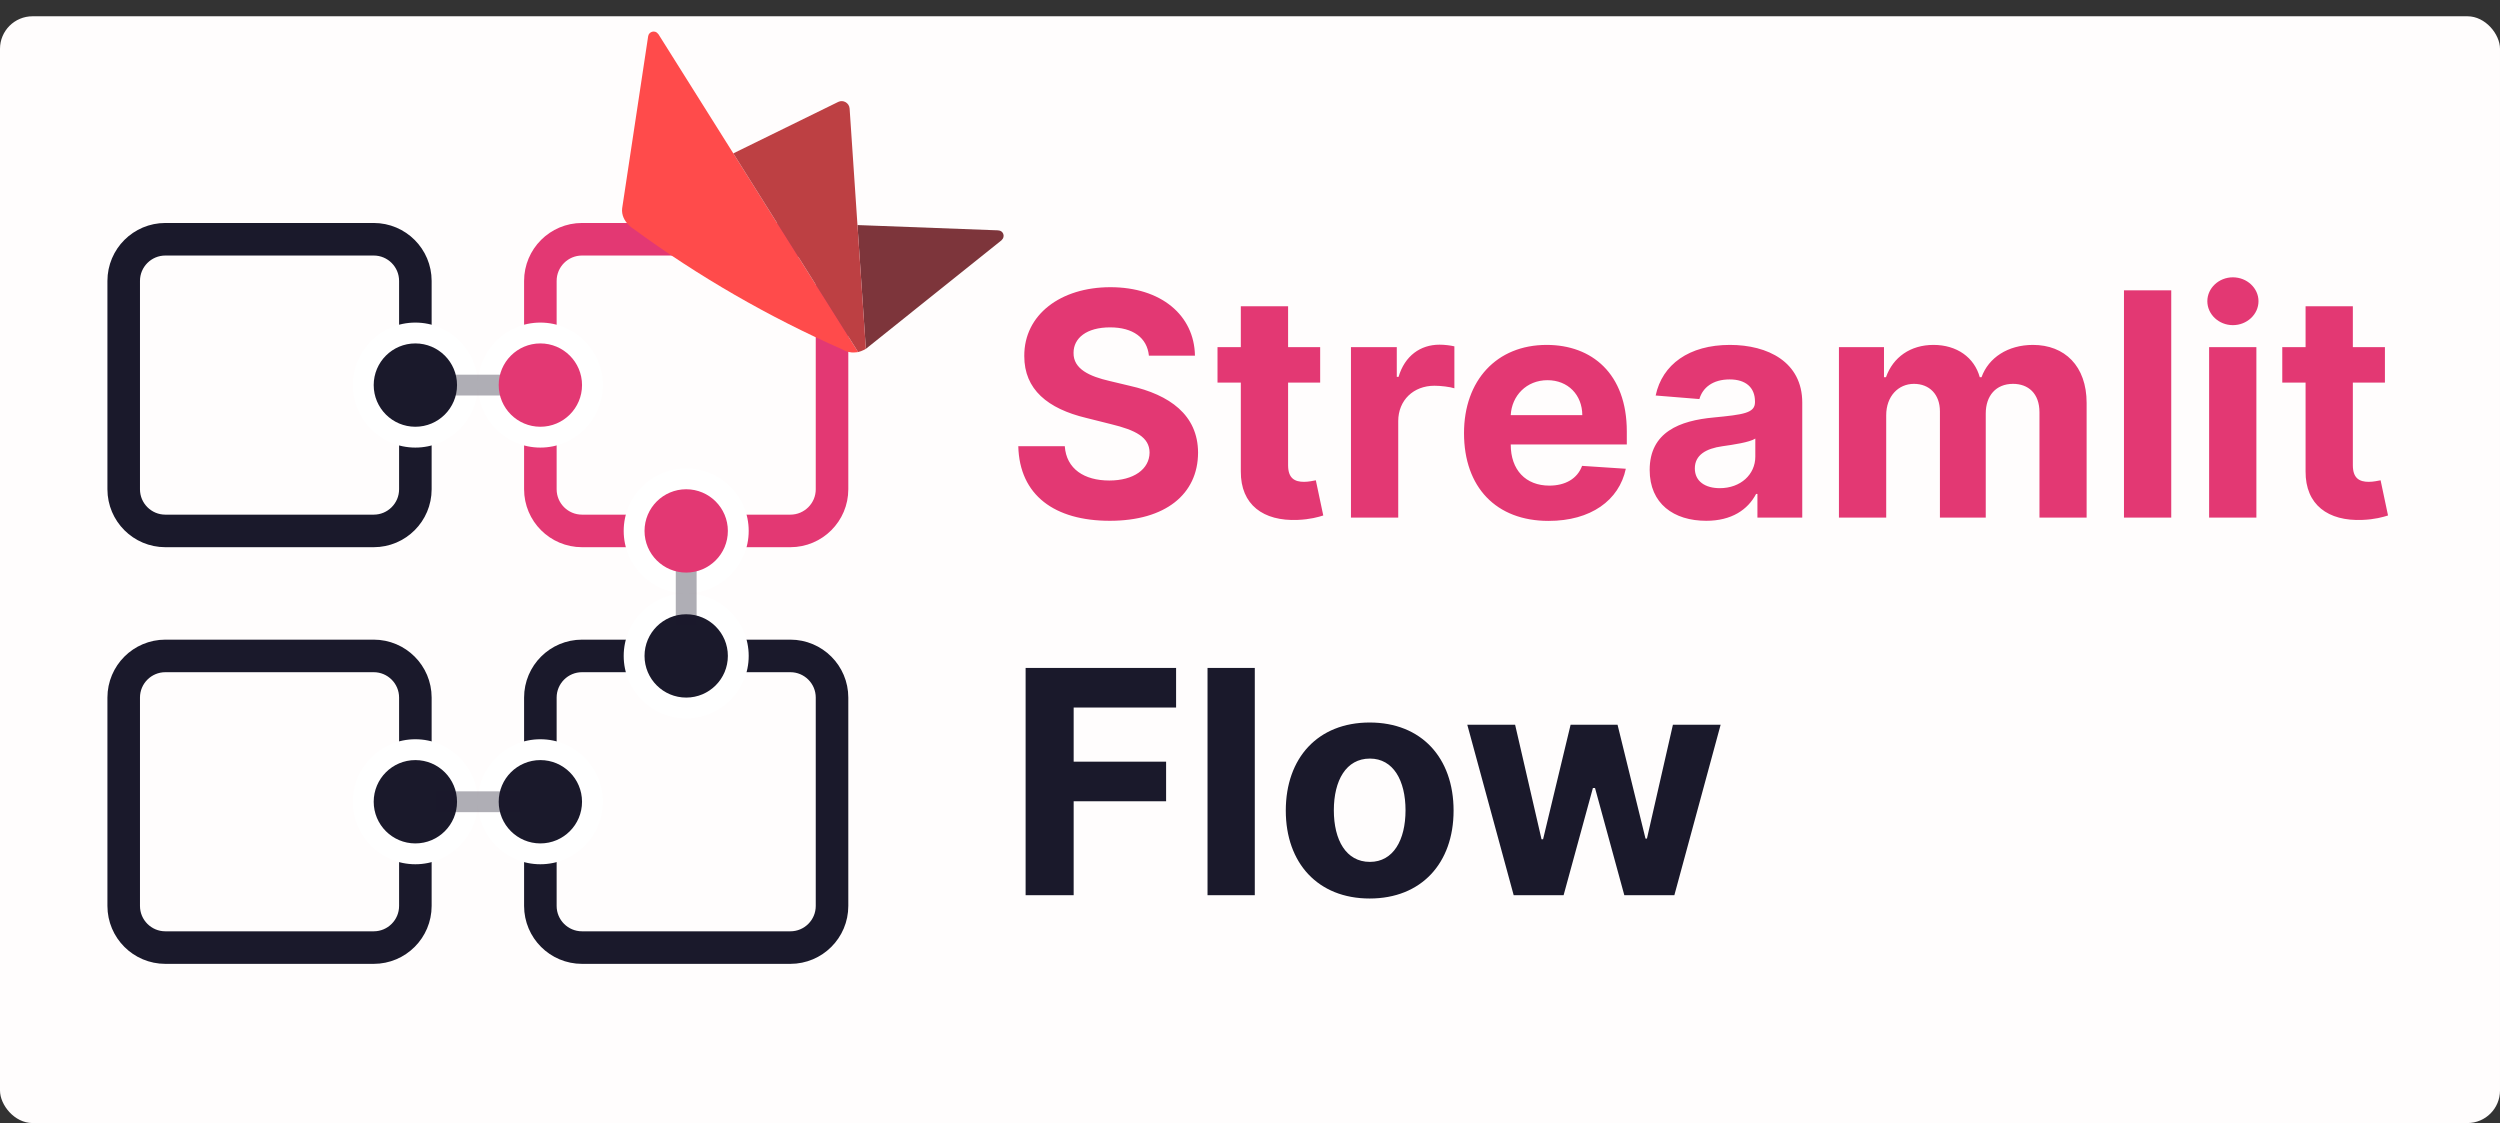 <svg width="768" height="345" viewBox="0 0 768 345" fill="none" xmlns="http://www.w3.org/2000/svg">
<rect x="0" y="0" width="768" height="345" fill="#333333" stroke="none"/>
<rect y="5" width="768" height="340" rx="10" fill="#FFFDFD"/>
<path d="M242.8 201.499H178.8C171.731 201.499 166 207.23 166 214.299V278.299C166 285.369 171.731 291.099 178.8 291.099H242.8C249.869 291.099 255.6 285.369 255.6 278.299V214.299C255.6 207.23 249.869 201.499 242.8 201.499Z" stroke="#1A192B" stroke-width="10"/>
<path d="M114.8 201.499H50.8C43.731 201.499 38 207.23 38 214.299V278.299C38 285.369 43.731 291.099 50.8 291.099H114.8C121.869 291.099 127.6 285.369 127.6 278.299V214.299C127.6 207.23 121.869 201.499 114.8 201.499Z" stroke="#1A192B" stroke-width="10"/>
<path d="M242.8 73.499H178.8C171.731 73.499 166 79.23 166 86.299V150.299C166 157.369 171.731 163.099 178.8 163.099H242.8C249.869 163.099 255.6 157.369 255.6 150.299V86.299C255.6 79.23 249.869 73.499 242.8 73.499Z" stroke="#E33873" stroke-width="10"/>
<path d="M114.8 73.499H50.8C43.731 73.499 38 79.23 38 86.299V150.299C38 157.369 43.731 163.099 50.8 163.099H114.8C121.869 163.099 127.6 157.369 127.6 150.299V86.299C127.6 79.23 121.869 73.499 114.8 73.499Z" stroke="#1A192B" stroke-width="10"/>
<path d="M127.6 137.499C138.204 137.499 146.8 128.904 146.8 118.299C146.8 107.696 138.204 99.099 127.6 99.099C116.996 99.099 108.4 107.696 108.4 118.299C108.4 128.904 116.996 137.499 127.6 137.499Z" fill="white"/>
<path d="M166 137.499C176.604 137.499 185.2 128.904 185.2 118.299C185.2 107.696 176.604 99.099 166 99.099C155.396 99.099 146.8 107.696 146.8 118.299C146.8 128.904 155.396 137.499 166 137.499Z" fill="white"/>
<path d="M210.8 182.299C221.404 182.299 230 173.704 230 163.099C230 152.495 221.404 143.899 210.8 143.899C200.196 143.899 191.6 152.495 191.6 163.099C191.6 173.704 200.196 182.299 210.8 182.299Z" fill="white"/>
<path d="M210.8 220.699C221.404 220.699 230 212.103 230 201.499C230 190.895 221.404 182.299 210.8 182.299C200.196 182.299 191.6 190.895 191.6 201.499C191.6 212.103 200.196 220.699 210.8 220.699Z" fill="white"/>
<path d="M127.6 265.499C138.204 265.499 146.8 256.904 146.8 246.299C146.8 235.695 138.204 227.099 127.6 227.099C116.996 227.099 108.4 235.695 108.4 246.299C108.4 256.904 116.996 265.499 127.6 265.499Z" fill="white"/>
<path d="M166 265.499C176.604 265.499 185.2 256.904 185.2 246.299C185.2 235.695 176.604 227.099 166 227.099C155.396 227.099 146.8 235.695 146.8 246.299C146.8 256.904 155.396 265.499 166 265.499Z" fill="white"/>
<path d="M210.8 214.299C217.869 214.299 223.6 208.569 223.6 201.499C223.6 194.43 217.869 188.699 210.8 188.699C203.731 188.699 198 194.43 198 201.499C198 208.569 203.731 214.299 210.8 214.299Z" fill="#1A192B"/>
<path d="M127.6 259.099C134.669 259.099 140.4 253.369 140.4 246.299C140.4 239.23 134.669 233.499 127.6 233.499C120.531 233.499 114.8 239.23 114.8 246.299C114.8 253.369 120.531 259.099 127.6 259.099Z" fill="#1A192B"/>
<path d="M166 259.099C173.069 259.099 178.8 253.369 178.8 246.299C178.8 239.23 173.069 233.499 166 233.499C158.931 233.499 153.2 239.23 153.2 246.299C153.2 253.369 158.931 259.099 166 259.099Z" fill="#1A192B"/>
<path opacity="0.35" d="M159.6 115.099H134V121.499H159.6V115.099Z" fill="#1A192B"/>
<path opacity="0.35" d="M207.6 166.299V191.899H214V166.299H207.6Z" fill="#1A192B"/>
<path opacity="0.35" d="M159.6 243.099H134V249.499H159.6V243.099Z" fill="#1A192B"/>
<path d="M127.6 131.099C134.669 131.099 140.4 125.369 140.4 118.299C140.4 111.23 134.669 105.499 127.6 105.499C120.531 105.499 114.8 111.23 114.8 118.299C114.8 125.369 120.531 131.099 127.6 131.099Z" fill="#1A192B"/>
<path d="M166 131.099C173.069 131.099 178.8 125.369 178.8 118.299C178.8 111.23 173.069 105.499 166 105.499C158.931 105.499 153.2 111.23 153.2 118.299C153.2 125.369 158.931 131.099 166 131.099Z" fill="#E33873"/>
<path d="M210.8 175.899C217.869 175.899 223.6 170.169 223.6 163.099C223.6 156.03 217.869 150.299 210.8 150.299C203.731 150.299 198 156.03 198 163.099C198 170.169 203.731 175.899 210.8 175.899Z" fill="#E33873"/>
<path d="M238.519 68.201L225.272 47.116L202.277 10.519C202.264 10.471 202.204 10.436 202.174 10.419C201.297 9.147 199.36 9.641 199.116 11.111L191.148 63.854L191.145 63.865C191.139 63.918 191.13 63.968 191.124 64.021C190.889 66.025 191.828 67.888 193.246 69.226C193.367 69.337 193.451 69.421 193.599 69.551C193.743 69.684 193.947 69.868 194.137 69.999C194.169 70.021 194.199 70.038 194.23 70.06L194.255 70.074C194.277 70.091 194.301 70.105 194.324 70.122L194.357 70.141C194.376 70.156 194.4 70.171 194.422 70.183L194.461 70.205C194.483 70.223 194.507 70.237 194.532 70.251C214.543 84.909 236.088 97.348 258.788 107.349C259.045 107.497 259.303 107.63 259.558 107.745C259.642 107.782 259.723 107.816 259.804 107.851C259.814 107.853 259.826 107.86 259.837 107.862C259.892 107.885 259.949 107.906 260.005 107.927C260.086 107.961 260.17 107.99 260.254 108.018C260.425 108.072 260.507 108.088 260.753 108.136C260.999 108.183 261.41 108.257 261.682 108.277C261.954 108.297 262.159 108.284 262.402 108.275C262.703 108.263 262.994 108.242 263.299 108.206C263.432 108.188 263.52 108.18 263.623 108.155L263.599 108.113L238.519 68.201Z" fill="#FF4B4B"/>
<path d="M306.648 70.778L306.618 70.761L263.414 69.138L265.993 107.171L307.689 73.796L307.723 73.735C308.879 72.711 308.243 70.813 306.648 70.778Z" fill="#7D353B"/>
<path d="M261.001 33.335C260.868 31.611 259.025 30.547 257.496 31.312L225.272 47.116L238.518 68.201L263.624 108.155C263.979 108.064 264.286 107.952 264.61 107.834C265.075 107.656 265.537 107.443 265.992 107.17L263.413 69.137L261.001 33.335Z" fill="#BD4043"/>
<path d="M352.943 109.261C352.398 103.773 348.068 100.568 341.011 100.568C333.784 100.568 329.795 103.875 329.795 108.375C329.693 113.386 334.773 115.636 340.841 117.034L347.114 118.534C359.25 121.261 368.011 127.432 368.045 139.057C368.011 151.841 357.989 159.989 340.943 159.989C324 159.989 313.193 152.182 312.818 137.08H327.102C327.58 144.068 333.102 147.614 340.773 147.614C348.273 147.614 353.114 144.136 353.148 139.023C353.114 134.318 348.886 132.136 341.284 130.295L333.682 128.386C321.886 125.557 314.625 119.659 314.659 109.364C314.591 96.682 325.807 88.227 341.114 88.227C356.659 88.227 366.886 96.818 367.091 109.261H352.943ZM405.554 106.636V117.545H395.702V142.909C395.702 146.932 397.713 148.023 400.611 148.023C401.974 148.023 403.509 147.682 404.224 147.545L406.509 158.352C405.043 158.83 402.384 159.58 398.634 159.716C388.099 160.159 381.111 155.08 381.179 144.818V117.545H374.02V106.636H381.179V94.091H395.702V106.636H405.554ZM415.014 159V106.636H429.094V115.773H429.639C431.548 109.295 436.355 105.886 442.219 105.886C443.685 105.886 445.491 106.091 446.787 106.398V119.284C445.423 118.841 442.662 118.5 440.651 118.5C434.241 118.5 429.537 122.932 429.537 129.375V159H415.014ZM475.722 160.023C459.597 160.023 449.744 149.659 449.744 133.057C449.744 116.898 459.733 105.955 475.142 105.955C488.983 105.955 499.756 114.75 499.756 132.545V136.534H464.097V136.568C464.097 144.375 468.699 149.182 475.96 149.182C480.801 149.182 484.551 147.102 486.017 143.114L499.449 144C497.403 153.716 488.676 160.023 475.722 160.023ZM464.097 127.534H486.085C486.051 121.295 481.688 116.795 475.381 116.795C468.938 116.795 464.403 121.568 464.097 127.534ZM524.165 159.989C514.176 159.989 506.778 154.739 506.778 144.375C506.778 132.682 516.085 129.205 526.449 128.25C535.551 127.364 539.131 126.92 539.131 123.545V123.341C539.131 119.045 536.301 116.557 531.358 116.557C526.142 116.557 523.04 119.114 522.051 122.591L508.619 121.5C510.631 111.955 518.881 105.955 531.426 105.955C543.085 105.955 553.653 111.205 553.653 123.682V159H539.881V151.739H539.472C536.915 156.614 531.903 159.989 524.165 159.989ZM528.324 149.966C534.699 149.966 539.233 145.773 539.233 140.284V134.727C537.494 135.886 532.312 136.636 529.142 137.08C524.028 137.795 520.653 139.807 520.653 143.898C520.653 147.886 523.858 149.966 528.324 149.966ZM564.92 159V106.636H578.761V115.875H579.375C581.557 109.705 586.909 105.955 593.966 105.955C601.159 105.955 606.511 109.807 608.182 115.875H608.727C610.875 109.875 616.841 105.955 624.511 105.955C634.261 105.955 641.011 112.432 641.011 123.784V159H626.523V126.648C626.523 120.818 623.045 117.92 618.409 117.92C613.125 117.92 610.023 121.602 610.023 127.023V159H595.943V126.341C595.943 121.193 592.739 117.92 587.966 117.92C583.125 117.92 579.443 121.773 579.443 127.568V159H564.92ZM667.006 89.182V159H652.483V89.182H667.006ZM678.639 159V106.636H693.162V159H678.639ZM685.935 99.886C681.639 99.886 678.094 96.579 678.094 92.523C678.094 88.5 681.639 85.193 685.935 85.193C690.264 85.193 693.81 88.5 693.81 92.523C693.81 96.579 690.264 99.886 685.935 99.886ZM732.648 106.636V117.545H722.795V142.909C722.795 146.932 724.807 148.023 727.705 148.023C729.068 148.023 730.602 147.682 731.318 147.545L733.602 158.352C732.136 158.83 729.477 159.58 725.727 159.716C715.193 160.159 708.205 155.08 708.273 144.818V117.545H701.114V106.636H708.273V94.091H722.795V106.636H732.648Z" fill="#E33873"/>
<path d="M315.068 275V205.182H361.295V217.352H329.83V233.989H358.227V246.159H329.83V275H315.068ZM385.474 205.182V275H370.952V205.182H385.474ZM420.767 276.023C404.881 276.023 394.994 265.148 394.994 249.023C394.994 232.795 404.881 221.955 420.767 221.955C436.653 221.955 446.54 232.795 446.54 249.023C446.54 265.148 436.653 276.023 420.767 276.023ZM420.835 264.773C428.028 264.773 431.778 258.057 431.778 248.92C431.778 239.784 428.028 233.034 420.835 233.034C413.506 233.034 409.756 239.784 409.756 248.92C409.756 258.057 413.506 264.773 420.835 264.773ZM465 275L450.75 222.636H465.443L473.557 257.818H474.034L482.489 222.636H496.909L505.5 257.614H505.943L513.92 222.636H528.58L514.364 275H498.989L489.989 242.068H489.341L480.341 275H465Z" fill="#1A192B"/>
</svg>
